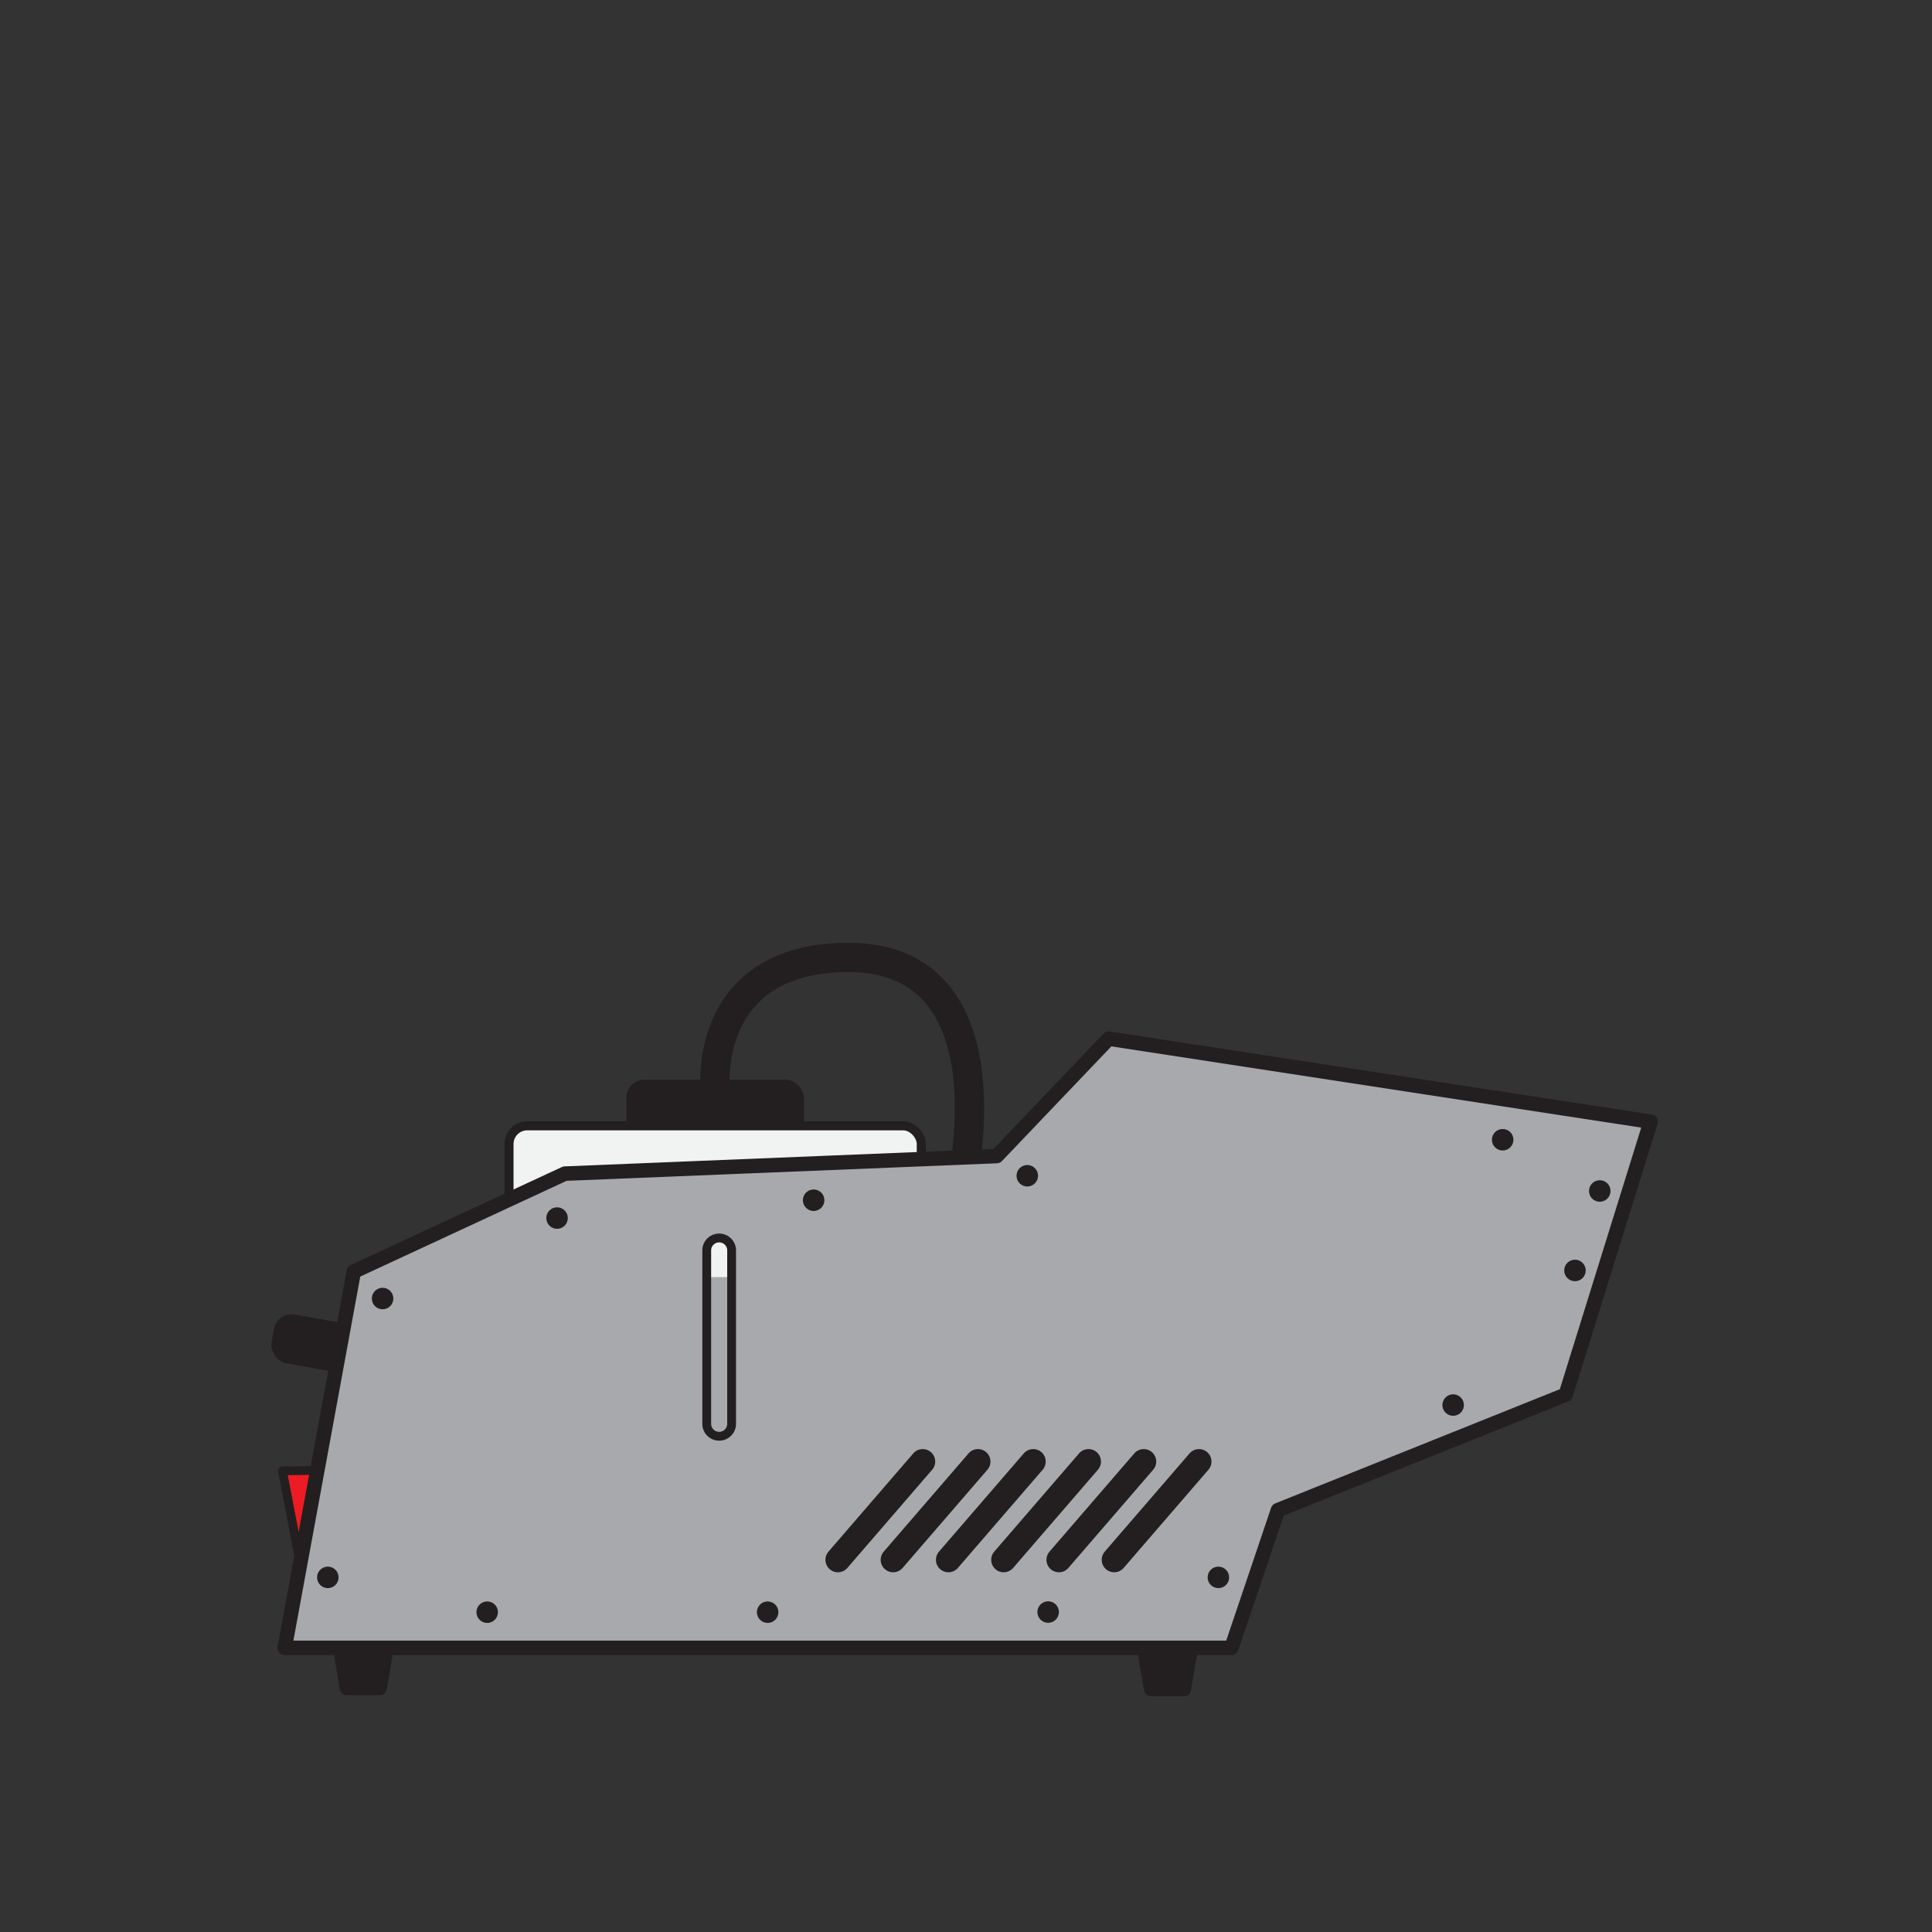 <svg id="Layer_1" data-name="Layer 1" xmlns="http://www.w3.org/2000/svg" viewBox="0 0 600 600"><rect x="0" y="0" width="600" height="600" fill="#333333" stroke="none"/><defs><style>.cls-1{fill:#ed1c24;stroke-width:2.74px;}.cls-1,.cls-3,.cls-4,.cls-5,.cls-6,.cls-8,.cls-9{stroke:#231f20;}.cls-1,.cls-5,.cls-6{stroke-linejoin:round;}.cls-2,.cls-6{fill:#231f20;}.cls-3,.cls-7{fill:#f1f2f2;}.cls-3,.cls-4,.cls-8,.cls-9{stroke-miterlimit:10;}.cls-3{stroke-width:2.83px;}.cls-4,.cls-8,.cls-9{fill:none;}.cls-4{stroke-width:9.11px;}.cls-5{fill:#a7a9ac;stroke-width:4.5px;}.cls-6{stroke-width:4.16px;}.cls-8{stroke-width:2.74px;}.cls-9{stroke-linecap:round;stroke-width:7.75px;}</style></defs><title>fazers</title><polygon class="cls-1" points="92.86 483.62 87.72 456.79 97.77 456.64 92.86 483.62"/><rect class="cls-2" x="84.49" y="409.46" width="26.57" height="15.4" rx="5.67" ry="5.67" transform="translate(120.64 845.01) rotate(-169.87)"/><rect class="cls-2" x="194.52" y="335.3" width="55.15" height="50.06" rx="5.67" ry="5.67"/><rect class="cls-3" x="158.07" y="349.62" width="128.05" height="69.7" rx="5.67" ry="5.67"/><path class="cls-4" d="M222.09,337.34s-3.56-39.87,41.25-40c52.3-.1,35,72,35,72"/><polygon class="cls-5" points="88.42 511.75 109.88 394.9 175.43 364.48 309.54 359.02 344.32 322.56 512.62 348.36 486.25 433.12 396.88 468.98 382.43 511.75 88.42 511.75"/><polygon class="cls-6" points="357.36 524.69 367.79 524.69 369.95 512.05 355.2 512.05 357.36 524.69"/><polygon class="cls-6" points="107.61 524.38 118.04 524.38 120.2 511.75 105.45 511.75 107.61 524.38"/><circle class="cls-2" cx="451.29" cy="436.35" r="3.34"/><circle class="cls-2" cx="238.4" cy="500.68" r="3.34"/><circle class="cls-2" cx="325.5" cy="500.68" r="3.34" transform="translate(-265.58 415.55) rotate(-48.78)"/><circle class="cls-2" cx="378.38" cy="489.87" r="3.34"/><circle class="cls-2" cx="489.12" cy="394.55" r="3.34"/><circle class="cls-2" cx="496.82" cy="369.87" r="3.34"/><circle class="cls-2" cx="466.67" cy="353.96" r="3.34"/><circle class="cls-2" cx="319.03" cy="365.14" r="3.34"/><circle class="cls-2" cx="252.68" cy="372.74" r="3.34"/><circle class="cls-2" cx="173" cy="378.28" r="3.34"/><circle class="cls-2" cx="118.82" cy="403.27" r="3.34"/><circle class="cls-2" cx="151.3" cy="500.68" r="3.34"/><circle class="cls-2" cx="101.81" cy="489.87" r="3.34"/><rect class="cls-7" x="220.06" y="385.41" width="6.52" height="11.21"/><path class="cls-8" d="M227.21,442.18a3.86,3.86,0,1,1-7.73,0V388.33a3.86,3.86,0,0,1,7.73,0v53.85Z"/><line class="cls-9" x1="286.56" y1="453.9" x2="260.22" y2="484.41"/><line class="cls-9" x1="372.36" y1="453.9" x2="346.02" y2="484.41"/><line class="cls-9" x1="303.72" y1="453.9" x2="277.38" y2="484.41"/><line class="cls-9" x1="320.88" y1="453.9" x2="294.54" y2="484.41"/><line class="cls-9" x1="338.04" y1="453.9" x2="311.7" y2="484.41"/><line class="cls-9" x1="355.2" y1="453.9" x2="328.86" y2="484.41"/></svg>